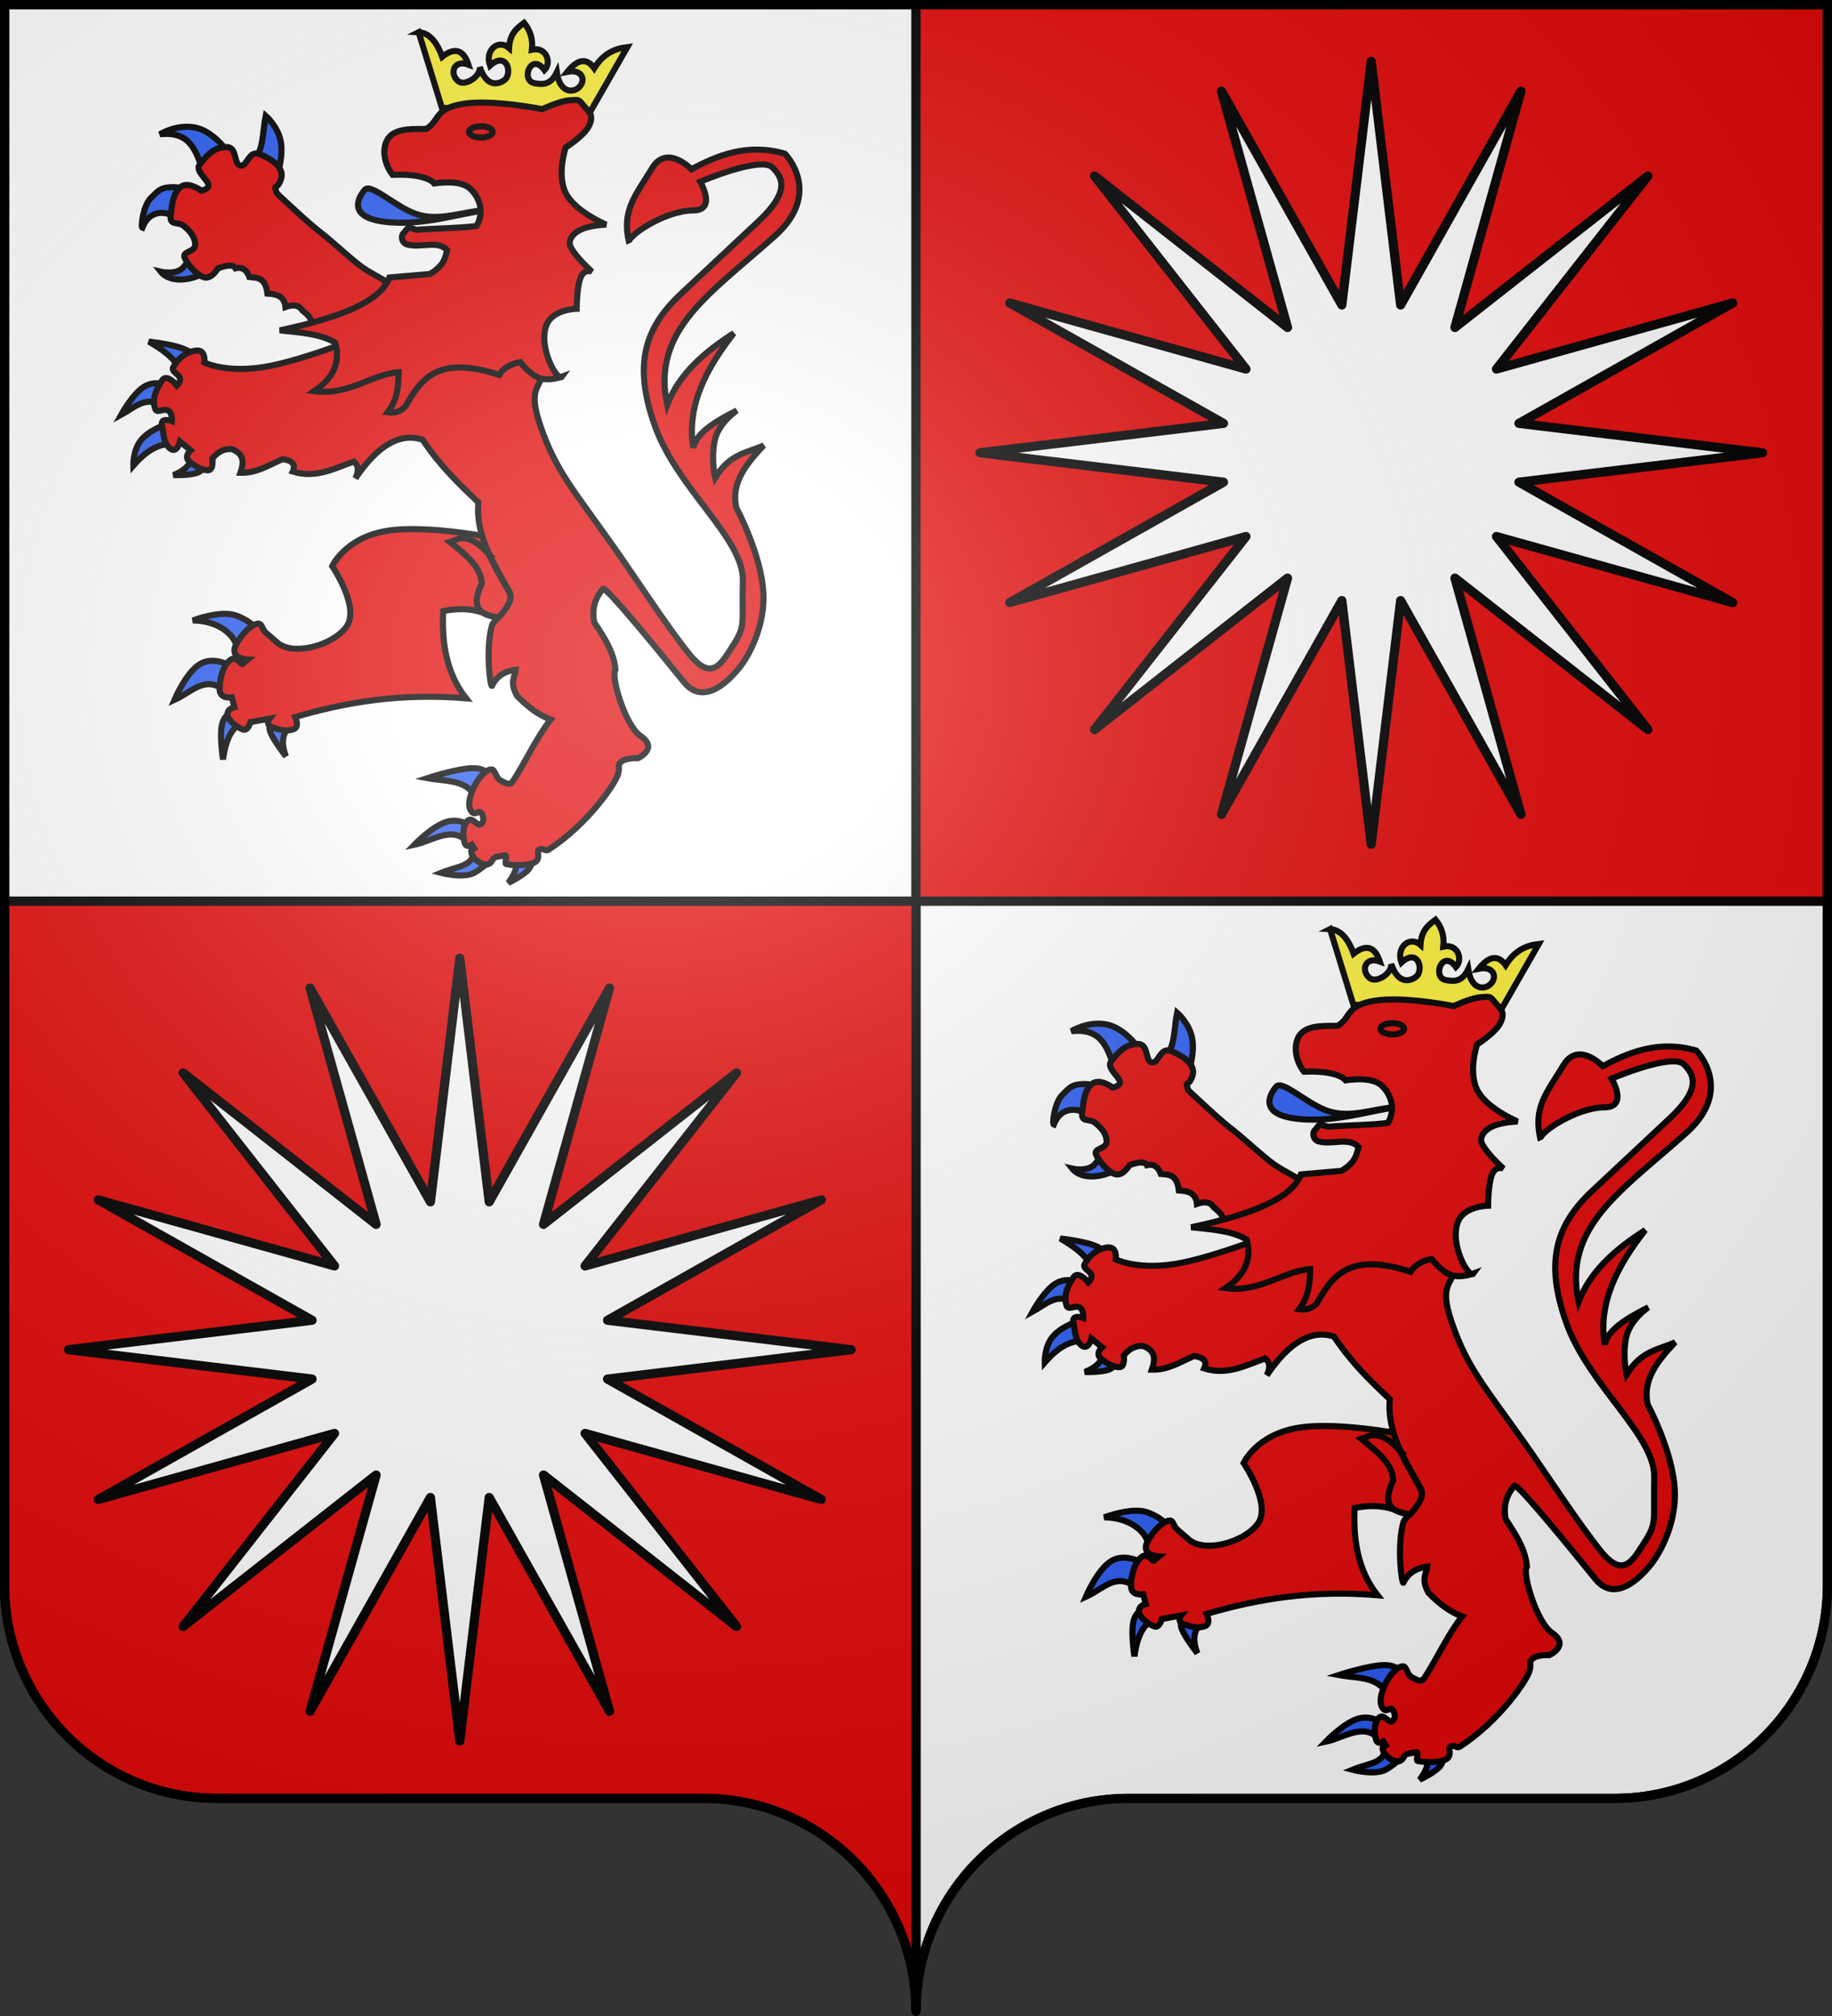 <svg xmlns="http://www.w3.org/2000/svg" xmlns:xlink="http://www.w3.org/1999/xlink" width="600" height="660" version="1.0"><rect width="100%" height="100%" fill="#333333" stroke="none"/><desc>Flag of Canton of Valais (Wallis)</desc><defs><radialGradient xlink:href="#a" id="c" cx="285.186" cy="200.448" r="300" fx="285.186" fy="200.448" gradientTransform="matrix(1.551 0 0 1.35 -227.894 -51.264)" gradientUnits="userSpaceOnUse"/><linearGradient id="a"><stop offset="0" style="stop-color:white;stop-opacity:.314"/><stop offset=".19" style="stop-color:white;stop-opacity:.251"/><stop offset=".6" style="stop-color:#6b6b6b;stop-opacity:.125"/><stop offset="1" style="stop-color:black;stop-opacity:.125"/></linearGradient></defs><g style="opacity:1;display:inline"><path d="M300 295v363.5c0-38.504 31.21-69.75 69.656-69.75h159.188c38.447 0 69.656-31.246 69.656-69.75V295z" style="opacity:1;color:#000;fill:#fff;fill-opacity:1;fill-rule:nonzero;stroke:#000;stroke-width:3;stroke-linecap:butt;stroke-linejoin:miter;marker:none;marker-start:none;marker-mid:none;marker-end:none;stroke-miterlimit:4;stroke-dasharray:none;stroke-dashoffset:0;stroke-opacity:1;visibility:visible;display:inline;overflow:visible"/><path d="M1.5 295v224c0 38.504 31.21 69.75 69.656 69.75h159.188c38.447 0 69.656 31.246 69.656 69.75V295z" style="opacity:1;color:#000;fill:#e20909;fill-opacity:1;fill-rule:nonzero;stroke:#000;stroke-width:3;stroke-linecap:butt;stroke-linejoin:miter;marker:none;marker-start:none;marker-mid:none;marker-end:none;stroke-miterlimit:4;stroke-dasharray:none;stroke-dashoffset:0;stroke-opacity:1;visibility:visible;display:inline;overflow:visible"/><path d="M1.5 1.5V295H300V1.5z" style="opacity:1;color:#000;fill:#fff;fill-opacity:1;fill-rule:nonzero;stroke:#000;stroke-width:3;stroke-linecap:butt;stroke-linejoin:miter;marker:none;marker-start:none;marker-mid:none;marker-end:none;stroke-miterlimit:4;stroke-dasharray:none;stroke-dashoffset:0;stroke-opacity:1;visibility:visible;display:inline;overflow:visible"/><path d="M300 1.5V295h298.5V1.5z" style="color:#000;fill:#e20909;fill-opacity:1;fill-rule:nonzero;stroke:#000;stroke-width:3;stroke-linecap:butt;stroke-linejoin:miter;marker:none;marker-start:none;marker-mid:none;marker-end:none;stroke-miterlimit:4;stroke-dasharray:none;stroke-dashoffset:0;stroke-opacity:1;visibility:visible;display:inline;overflow:visible"/></g><g style="display:inline"><path d="M68.547 88.25c-5.138 3.873-12.828 4.543-15.87.721 0 0 5.167 1.21 7.503-1.586 3.17-3.795 3.285-5.588 3.75-4.761zM58.737 71.948c-4.499-3.514-9.925-3.112-12.118 2.597-.581-.218.245-7.15 2.74-9.666 2.567-2.586 3.247-3.498 7.07-3.607s8.656 2.164 8.656 2.164zM66.527 56.079C64.168 49.624 62.54 42.866 52.39 43.96c0 0 5.066-3.197 10.965-2.308 7.288 1.099 12.649 9.95 12.262 10.099zM83.262 52.184c3.075-2.937 2.747-9.276 3.751-14.283 0 0 3.932 3.427 4.905 8.223s-1.01 10.965-1.01 10.965z" style="fill:#2b5df2;fill-opacity:1;fill-rule:evenodd;stroke:#000;stroke-width:2;stroke-linecap:butt;stroke-linejoin:miter;stroke-miterlimit:4;stroke-dasharray:none;stroke-opacity:1;display:inline"/><path d="m106.2 109.169-5.049-2.489c1.831-1.95-.259-3.509-2.164-5.085-1.13-1.874-3.2-1.892-5.482-1.082-.329-3.58-2.925-4.243-5.915-4.4-.666-5.46-3.393-5.146-5.915-5.41-1.016-2.788-2.855-3.314-4.544-2.886-.556-1.007-2.075-1.293-5.698 0 0 0-2.309 3.968-4.906 2.886s-5.12-4.184-6.059-6.348c-.937-2.164 3.535-1.731 3.463-4.328s-1.804-4.472-3.751-6.06c-1.948-1.586-4.761.145-4.256-3.606s.74-7.177 3.246-9.16 6.78 1.225 6.78 1.225 2.796-.504 2.282-2.145-4.337-4.419-2.859-6.366c2.958-3.895 5.194-5.735 8.8-5.77 3.607-.037 2.273 5.59 4.545 6.058 2.272.47 2.687-5.157 6.276-3.75 3.588 1.406 8.265 4.218 7.069 8.078-1.017 3.28-2.22 2.14-1.825 3.31.552 1.635-.985.19 4.854 5.563 2.481 2.282 5.904 5.53 9.82 8.604s8.41 7.286 12.278 10.382c3.867 3.097 7.54 4.355 10.1 6.426 2.562 2.071 4.157 3.369 4.157 3.369z" style="fill:#e20909;fill-opacity:1;fill-rule:evenodd;stroke:#000;stroke-width:2;stroke-linecap:butt;stroke-linejoin:miter;stroke-miterlimit:4;stroke-dasharray:none;stroke-opacity:1;display:inline"/><path d="M77.929 215.071c.558-7.609-7.231-11.975-14.792-11.935 0 0 9.028-3.494 14.18-1.632 5.151 1.861 7.038 4.794 7.038 4.794zM74.052 226.497c-6.71-5.866-11.132.054-16.934 2.652 0 0 3.775-8.952 8.365-11.731s9.997.612 9.997.612zM79.153 236.8c-2.711 1.262-5.032 4.084-6.12 11.833 0 0-1.123-7.192-.409-11.017.714-3.826 3.264-4.285 3.264-4.285zM94.659 238.024c-2.309 2.353-2.52 5.604-1.02 9.589 0 0-4.081-5.254-5.101-7.957s1.02-2.856 1.02-2.856z" style="fill:#2b5df2;fill-opacity:1;fill-rule:evenodd;stroke:#000;stroke-width:2;stroke-linecap:butt;stroke-linejoin:miter;stroke-miterlimit:4;stroke-dasharray:none;stroke-opacity:1;display:inline"/><path d="M163.33 176.397s-23.01-4.833-36.644-2.597-17.889 11.541-17.889 11.541 9.306 13.633 4.617 19.909-17.531 9.498-22.506 5.193l-3.75-3.246c-1.83-1.583-1.082-4.039-3.968-2.596-2.885 1.442-5.545 5.513-6.131 6.997-1.629 4.125 4.04 4.328 4.04 4.328l-1.732 1.442c-.164.37-2-2.64-3.75-1.442-2.78 1.9-3.752 6.78-3.68 9.882.073 3.102 3.968 2.524 3.968 2.524l.865 3.174s-2.524.505-2.236 2.597c.289 2.092 3.553 4.256 5.122 4.76 1.569.506 2.38-2.452 2.38-2.452l6.276-1.154s-1.587 2.02.937 2.886c2.525.865 4.49 1.37 6.78.649s.65-4.04.65-4.04c16.687-4.918 34.691-7.916 55.975-6.131-6.39-8.117-8.012-17.956-7.502-28.565 13.15-2.569 17.605 3.555 25.391 6.348 2.253-11.037-2.768-20.458-7.213-30.007z" style="fill:#e20909;fill-opacity:1;fill-rule:evenodd;stroke:#000;stroke-width:2;stroke-linecap:butt;stroke-linejoin:miter;stroke-miterlimit:4;stroke-dasharray:none;stroke-opacity:1;display:inline"/><path d="M58.648 120.813c-1.258-3.306-5.119-6.212-9.895-8.977 0 0 6.606.714 10.508 2.04s5.1 3.264 5.1 3.264zM53.14 132.952c-5.254-3.637-9.207.526-13.466 2.856 0 0 3.678-6.759 7.452-9.156s7.646-.433 7.646-.433zM56.71 145.295c-3.703.036-7.644.932-13.057 7.141 0 0-.179-4.973 2.55-8.365s8.365-5.202 8.365-5.202zM62.626 150.204c-.29 2.007-2.525 4.085-5.846 5.334 0 0 5.898.217 8.295-.96 2.398-1.176 1.836-3.06 1.836-3.06zM167.495 281.073c1.8 1.154 2.57 3.028-1.02 7.957 0 0 5.05-2.398 6.732-4.489 1.684-2.091 0-3.876 0-3.876zM155.253 278.42c-.227 5.293-5.218 5.042-10.813 7.345 0 0 7.6 2.04 11.221-.204s5.305-4.284 5.305-4.284z" style="fill:#2b5df2;fill-opacity:1;fill-rule:evenodd;stroke:#000;stroke-width:2;stroke-linecap:butt;stroke-linejoin:miter;stroke-miterlimit:4;stroke-dasharray:none;stroke-opacity:1;display:inline"/><path d="M157.286 199.852c1.286 1.355 3.539 1.916 6.079 2.255.612-.69 1.264-1.45 1.859-2.255z" style="color:#000;fill:#fff;fill-opacity:1;fill-rule:nonzero;stroke:#000;stroke-width:2;stroke-linecap:butt;stroke-linejoin:miter;marker:none;marker-start:none;marker-mid:none;marker-end:none;stroke-miterlimit:4;stroke-dasharray:none;stroke-dashoffset:0;stroke-opacity:1;visibility:visible;display:inline;overflow:visible"/><path d="M153.213 275.768c-5.004-5.641-11.557-.434-17.546.816 0 0 5.866-6.12 10.61-7.549 4.743-1.428 8.364 1.837 8.364 1.837zM156.682 263.73c-2.02-8.919-10.117-7.712-16.73-8.976 0 0 9.793-3.214 14.893-3.265 5.1-.05 5.509 3.06 5.509 3.06z" style="fill:#2b5df2;fill-opacity:1;fill-rule:evenodd;stroke:#000;stroke-width:2;stroke-linecap:butt;stroke-linejoin:miter;stroke-miterlimit:4;stroke-dasharray:none;stroke-opacity:1;display:inline"/><path d="M124.446 107.857s-21.32 8.875-35.5 11.834-22.035-1.02-22.035-1.02.714-4.387-2.856-3.877-6.019 2.958-7.345 5.509c-.663 1.275 1.581 2.04 2.155 3.302s-.93 2.614-.93 2.614-3.265-4.182-4.897-1.632-3.367 5.713-2.244 9.181c.56 1.734 2.652-.153 4.195.587s1.313 3.494 1.313 3.494-3.876-1.378-3.264 1.428.408 5.712 2.652 7.549c2.244 1.836 3.264-2.245 3.264-2.245l3.469 2.857s-2.346 2.04-.408 3.672 4.182 2.856 6.12 2.856c1.939 0 1.429-3.876 1.429-3.876 1.634-1.967 3.605-3.262 6.324-3.06 4.267 1.59 3.967 4.55 2.857 7.752 5.443.143 9.43-2.628 13.873-4.488 3.355.51 4.261 1.939 3.265 4.08 7.434 2.374 13.593-.987 19.994-3.264 1.37 1.116 1.852 2.765.51 5.509q11.018-16.323 22.034-12.65c5.84 8.697 11.62 14.21 18.26 20.505-1.136 11.607 6.281 21.867 10.202 29.379 1.892 3.626-5.383 9.56-5.713 10.711-2.231 7.794-.617 20.177-.07 19.994 1.735-3.514 4.556-4.855 7.823-5.304-.31 2.522-2.087 3.943.408 8.569 3.335 3.428 6.915 6.242 11.017 7.753-4.805 6.12-7.952 13.352-12.241 19.994-1.123 1.738-2.244.918-4.08 0-1.837-.918-1.75-3.897-3.265-3.673-3.673.545-8.518 9.752-6.694 13.227 1.35 2.569 2.667-.201 3.524.98.858 1.183 1.051 2.81-.094 3.747s-2.857-2.846-4.489-1.01-1.396 4.824-.886 6.913c.51 2.088 2.421.793 2.421.793l.817 1.263c-.76.487-1.253.273-.934 1.557.483 1.949 4.712 5.242 6.473 2.798.678-.941.886-1.486.913-1.482l3.57-.683c.837-.16-.175 2.727.37 2.866 2.448.622 8.192.544 9.721-.771 2.091-1.799-.965-4.447 2.502-4.058 0 0 .899.644 1.613.181 12.952-8.382 21.899-21.628 22.794-24.688.91-3.11-.51-2.857 1.122-4.183s5.406-1.122 5.406-1.122 6.987-3.131.816-7.345c-4.98-3.4-9.81-19.61-8.16-21.626-.386-5.52-3.624-10.52-6.937-15.506-.96-4.947.574-8.232 2.856-11.017 1.305-.47 20.118 22.675 26.523 30.603 8.145 10.083 19.178-6.12 19.178-6.12s7.345-9.998 6.835-22.75c-.51-12.75-8.875-28.256-8.875-28.256-1.826-8.178 3.323-14.362 8.977-20.403-5.397 2.522-11.018 2.575-15.914 10.61 0 0-1.326-5.713-.204-11.834s7.345-10.2 7.345-10.2c-7.306 3.655-13.44 7.507-14.282 12.24-2.274-13.788 4.19-25.912 13.262-37.54-9.446 6.086-17.78 13.06-21.83 23.463-5.167-24.638 14.097-36.309 35.295-55.29 15.91-14.247 3.265-26.931 3.265-26.931-12.155-3.546-22.232.539-30.604 5.1 0 0-8.018-8.364-12.853-.408-5.607 9.228-10.091 13.906-7.549 24.483-1.311-1.748 11.307-10.529 21.014-10.61 7.815-.064 2.245-9.384 2.245-9.384s19.79-8.467 23.666-4.693 5.256 8.444-4.692 17.75l-25.299 23.667c-12.201 11.414-15.471 23.544-8.569 43.049 7.354 20.78 29.213 37.007 28.87 50.801-.345 13.795 1 14.638-2.96 20.81-3.959 6.174-7.053 12.548-14.485 3.367s-17.275-24.49-25.197-35.704c-12.838-18.174-18.49-24.253-23.564-38.866s1.224-12.038 1.02-20.607-1.836-13.67-1.836-13.67z" style="fill:#e20909;fill-opacity:1;fill-rule:evenodd;stroke:#000;stroke-width:2;stroke-linecap:butt;stroke-linejoin:miter;stroke-miterlimit:4;stroke-dasharray:none;stroke-opacity:1;display:inline"/><path d="M159.29 68.774c-10.235 1.46-20.015 4.822-31.16 4.04-15.125-1.062-10.722-8.294-8.657-10.676 1.969-2.27 9.732 5.32 16.446 7.79 7.791 2.867 15.582-.766 23.372-1.154z" style="fill:#2b5df2;fill-opacity:1;fill-rule:evenodd;stroke:#000;stroke-width:2;stroke-linecap:butt;stroke-linejoin:miter;stroke-miterlimit:4;stroke-dasharray:none;stroke-opacity:1;display:inline"/><path d="m137.112 10.556 7.6 24.693c15.75 1.228 33.495 2.64 47.375 3.486l13.372-23.316c-4.075.476-7.866 2.086-10.845 6.928-2.493-3.513-5.44-3.009-8.798 1.163 5.314-1.06 6.344 3.414 3.246 5.523-1.746 1.188-5.694 1.335-6.7-5.354-2.053 4.312-4.774 3.962-7.073 3.604-5.07-.64-1.403-10.474 3.042-4.34 2.416-2.441.638-7.755-4.121-6.665.362-3.41-.522-6.333-2.562-8.808-2.326 1.734-4.645 3.477-4.923 8.24-3.449-3.046-8.053.658-6.242 5.77 5.53-5.005 7.534 2.672 4.691 4.76-1.483 1.09-5.597 2.926-8.052-4.307.388 3.071-4.835 6.459-7.06 4.628-3.007-2.475-1.425-7.188 3.348-5.402-1.509-4.618-4.289-5.983-8.586-2.575-2.035-5.638-4.761-7.86-7.712-8.028z" style="fill:#fcef3c;fill-opacity:1;fill-rule:evenodd;stroke:#000;stroke-width:2;stroke-linecap:butt;stroke-linejoin:miter;stroke-miterlimit:4;stroke-dasharray:none;stroke-opacity:1"/><path d="M154.386 62.138c-2.459-2.613-7.288-2.746-12.191-2.092-.821-1.12-4.416-3.219-13.633-2.813-3.322-4.213-3.88-10.863.144-13.417 3.682-2.336 10.374-1.256 11.109-1.731 4.306-2.785 2.38-6.492 11.83-8.079s25.967 1.731 25.967 1.731 5.41-2.597 8.8-2.885c3.39-.289 3.102-.289 4.761 1.731s3.355 2.922 1.876 6.348-7.79 7.357-7.79 7.357-2.958 8.765 0 14.86c2.957 6.095 13.272 10.387 13.272 10.387-4.667.246-8.266 1.102-10.243 2.885-1.106.866-2.062 2.533-1.587 3.895 1.124 3.219 7.213 8.656 7.213 8.656s-2.488-1.154-3.75 1.876-1.299 10.243-1.299 10.243-8.007.103-9.954 5.482c-2.697 7.448 3.826 18.688 5.193 16.735 0 0-4.256 1.623-7.502.433s-6.203-5.194-6.203-5.194c-3.116.565-5.723 2.087-6.925 4.184-20.411-6.706-25.746 1.664-30.728 10.387-1.548 1.566-3.455 2.233-5.771 1.875 3.086-3.905 3.56-8.463 3.607-13.128-8.576.542-16.527 7.782-27.7 6.204 5.784-3.9 8.822-8.898 6.925-15.87-4.752-2.914-11.57-3.35-18.177-4.04 20.247-4.308 32.926-9.444 35.922-17.311l13.273-1.154c4.78-2.861 4.911-5.3 5.626-7.79-3.245-3.442-8.584-.574-13.128-1.876-1.916-.549-2.045-3.029-1.135-3.707.455-.34.955-1.574 1.736-1.739s1.842.74 2.842.641c3.723-.371 15.545-.594 19.35-1.254 2.33-4.265 1.351-8.554-1.73-11.83z" style="fill:#e20909;fill-opacity:1;fill-rule:evenodd;stroke:#000;stroke-width:2;stroke-linecap:butt;stroke-linejoin:miter;stroke-miterlimit:4;stroke-dasharray:none;stroke-opacity:1;display:inline"/><path d="M151.697 176.215c-1.713-.03-2.945.768-4.365 1.235 5.192 4.118 10.365 8.24 10.446 13.655-4.059 8.478.1 10.277 5.584 11.008 2.09-2.358 4.729-5.665 3.498-8.023-1.893-3.628-4.59-7.907-6.755-12.66a53 53 0 0 0-3.21-3.097c-2.242-1.57-3.866-2.095-5.198-2.118z" style="fill:#e20909;fill-opacity:1;fill-rule:evenodd;stroke:#000;stroke-width:2;stroke-linecap:butt;stroke-linejoin:miter;stroke-miterlimit:4;stroke-dasharray:none;stroke-opacity:1"/><path d="M161.374 43.182c.002 1.014-1.734 1.837-3.876 1.837s-3.878-.823-3.877-1.837c-.001-1.015 1.735-1.838 3.877-1.838s3.878.823 3.876 1.838z" style="fill:#e20909;fill-opacity:1;fill-rule:evenodd;stroke:#000;stroke-width:2;stroke-linecap:butt;stroke-linejoin:miter;stroke-miterlimit:4;stroke-dasharray:none;stroke-opacity:1;display:inline"/><g style="display:inline"><path d="M68.547 88.25c-5.138 3.873-12.828 4.543-15.87.721 0 0 5.167 1.21 7.503-1.586 3.17-3.795 3.285-5.588 3.75-4.761zM58.737 71.948c-4.499-3.514-9.925-3.112-12.118 2.597-.581-.218.245-7.15 2.74-9.666 2.567-2.586 3.247-3.498 7.07-3.607s8.656 2.164 8.656 2.164zM66.527 56.079C64.168 49.624 62.54 42.866 52.39 43.96c0 0 5.066-3.197 10.965-2.308 7.288 1.099 12.649 9.95 12.262 10.099zM83.262 52.184c3.075-2.937 2.747-9.276 3.751-14.283 0 0 3.932 3.427 4.905 8.223s-1.01 10.965-1.01 10.965z" style="fill:#2b5df2;fill-opacity:1;fill-rule:evenodd;stroke:#000;stroke-width:2;stroke-linecap:butt;stroke-linejoin:miter;stroke-miterlimit:4;stroke-dasharray:none;stroke-opacity:1;display:inline" transform="translate(298.5 293.625)"/><path d="m106.2 109.169-5.049-2.489c1.831-1.95-.259-3.509-2.164-5.085-1.13-1.874-3.2-1.892-5.482-1.082-.329-3.58-2.925-4.243-5.915-4.4-.666-5.46-3.393-5.146-5.915-5.41-1.016-2.788-2.855-3.314-4.544-2.886-.556-1.007-2.075-1.293-5.698 0 0 0-2.309 3.968-4.906 2.886s-5.12-4.184-6.059-6.348c-.937-2.164 3.535-1.731 3.463-4.328s-1.804-4.472-3.751-6.06c-1.948-1.586-4.761.145-4.256-3.606s.74-7.177 3.246-9.16 6.78 1.225 6.78 1.225 2.796-.504 2.282-2.145-4.337-4.419-2.859-6.366c2.958-3.895 5.194-5.735 8.8-5.77 3.607-.037 2.273 5.59 4.545 6.058 2.272.47 2.687-5.157 6.276-3.75 3.588 1.406 8.265 4.218 7.069 8.078-1.017 3.28-2.22 2.14-1.825 3.31.552 1.635-.985.19 4.854 5.563 2.481 2.282 5.904 5.53 9.82 8.604s8.41 7.286 12.278 10.382c3.867 3.097 7.54 4.355 10.1 6.426 2.562 2.071 4.157 3.369 4.157 3.369z" style="fill:#e20909;fill-opacity:1;fill-rule:evenodd;stroke:#000;stroke-width:2;stroke-linecap:butt;stroke-linejoin:miter;stroke-miterlimit:4;stroke-dasharray:none;stroke-opacity:1;display:inline" transform="translate(298.5 293.625)"/><path d="M77.929 215.071c.558-7.609-7.231-11.975-14.792-11.935 0 0 9.028-3.494 14.18-1.632 5.151 1.861 7.038 4.794 7.038 4.794zM74.052 226.497c-6.71-5.866-11.132.054-16.934 2.652 0 0 3.775-8.952 8.365-11.731s9.997.612 9.997.612zM79.153 236.8c-2.711 1.262-5.032 4.084-6.12 11.833 0 0-1.123-7.192-.409-11.017.714-3.826 3.264-4.285 3.264-4.285zM94.659 238.024c-2.309 2.353-2.52 5.604-1.02 9.589 0 0-4.081-5.254-5.101-7.957s1.02-2.856 1.02-2.856z" style="fill:#2b5df2;fill-opacity:1;fill-rule:evenodd;stroke:#000;stroke-width:2;stroke-linecap:butt;stroke-linejoin:miter;stroke-miterlimit:4;stroke-dasharray:none;stroke-opacity:1;display:inline" transform="translate(298.5 293.625)"/><path d="M163.33 176.397s-23.01-4.833-36.644-2.597-17.889 11.541-17.889 11.541 9.306 13.633 4.617 19.909-17.531 9.498-22.506 5.193l-3.75-3.246c-1.83-1.583-1.082-4.039-3.968-2.596-2.885 1.442-5.545 5.513-6.131 6.997-1.629 4.125 4.04 4.328 4.04 4.328l-1.732 1.442c-.164.37-2-2.64-3.75-1.442-2.78 1.9-3.752 6.78-3.68 9.882.073 3.102 3.968 2.524 3.968 2.524l.865 3.174s-2.524.505-2.236 2.597c.289 2.092 3.553 4.256 5.122 4.76 1.569.506 2.38-2.452 2.38-2.452l6.276-1.154s-1.587 2.02.937 2.886c2.525.865 4.49 1.37 6.78.649s.65-4.04.65-4.04c16.687-4.918 34.691-7.916 55.975-6.131-6.39-8.117-8.012-17.956-7.502-28.565 13.15-2.569 17.605 3.555 25.391 6.348 2.253-11.037-2.768-20.458-7.213-30.007z" style="fill:#e20909;fill-opacity:1;fill-rule:evenodd;stroke:#000;stroke-width:2;stroke-linecap:butt;stroke-linejoin:miter;stroke-miterlimit:4;stroke-dasharray:none;stroke-opacity:1;display:inline" transform="translate(298.5 293.625)"/><path d="M58.648 120.813c-1.258-3.306-5.119-6.212-9.895-8.977 0 0 6.606.714 10.508 2.04s5.1 3.264 5.1 3.264zM53.14 132.952c-5.254-3.637-9.207.526-13.466 2.856 0 0 3.678-6.759 7.452-9.156s7.646-.433 7.646-.433zM56.71 145.295c-3.703.036-7.644.932-13.057 7.141 0 0-.179-4.973 2.55-8.365s8.365-5.202 8.365-5.202zM62.626 150.204c-.29 2.007-2.525 4.085-5.846 5.334 0 0 5.898.217 8.295-.96 2.398-1.176 1.836-3.06 1.836-3.06zM167.495 281.073c1.8 1.154 2.57 3.028-1.02 7.957 0 0 5.05-2.398 6.732-4.489 1.684-2.091 0-3.876 0-3.876zM155.253 278.42c-.227 5.293-5.218 5.042-10.813 7.345 0 0 7.6 2.04 11.221-.204s5.305-4.284 5.305-4.284z" style="fill:#2b5df2;fill-opacity:1;fill-rule:evenodd;stroke:#000;stroke-width:2;stroke-linecap:butt;stroke-linejoin:miter;stroke-miterlimit:4;stroke-dasharray:none;stroke-opacity:1;display:inline" transform="translate(298.5 293.625)"/><path d="M157.286 199.852c1.286 1.355 3.539 1.916 6.079 2.255.612-.69 1.264-1.45 1.859-2.255z" style="color:#000;fill:#fff;fill-opacity:1;fill-rule:nonzero;stroke:#000;stroke-width:2;stroke-linecap:butt;stroke-linejoin:miter;marker:none;marker-start:none;marker-mid:none;marker-end:none;stroke-miterlimit:4;stroke-dasharray:none;stroke-dashoffset:0;stroke-opacity:1;visibility:visible;display:inline;overflow:visible" transform="translate(298.5 293.625)"/><path d="M153.213 275.768c-5.004-5.641-11.557-.434-17.546.816 0 0 5.866-6.12 10.61-7.549 4.743-1.428 8.364 1.837 8.364 1.837zM156.682 263.73c-2.02-8.919-10.117-7.712-16.73-8.976 0 0 9.793-3.214 14.893-3.265 5.1-.05 5.509 3.06 5.509 3.06z" style="fill:#2b5df2;fill-opacity:1;fill-rule:evenodd;stroke:#000;stroke-width:2;stroke-linecap:butt;stroke-linejoin:miter;stroke-miterlimit:4;stroke-dasharray:none;stroke-opacity:1;display:inline" transform="translate(298.5 293.625)"/><path d="M124.446 107.857s-21.32 8.875-35.5 11.834-22.035-1.02-22.035-1.02.714-4.387-2.856-3.877-6.019 2.958-7.345 5.509c-.663 1.275 1.581 2.04 2.155 3.302s-.93 2.614-.93 2.614-3.265-4.182-4.897-1.632-3.367 5.713-2.244 9.181c.56 1.734 2.652-.153 4.195.587s1.313 3.494 1.313 3.494-3.876-1.378-3.264 1.428.408 5.712 2.652 7.549c2.244 1.836 3.264-2.245 3.264-2.245l3.469 2.857s-2.346 2.04-.408 3.672 4.182 2.856 6.12 2.856c1.939 0 1.429-3.876 1.429-3.876 1.634-1.967 3.605-3.262 6.324-3.06 4.267 1.59 3.967 4.55 2.857 7.752 5.443.143 9.43-2.628 13.873-4.488 3.355.51 4.261 1.939 3.265 4.08 7.434 2.374 13.593-.987 19.994-3.264 1.37 1.116 1.852 2.765.51 5.509q11.018-16.323 22.034-12.65c5.84 8.697 11.62 14.21 18.26 20.505-1.136 11.607 6.281 21.867 10.202 29.379 1.892 3.626-5.383 9.56-5.713 10.711-2.231 7.794-.617 20.177-.07 19.994 1.735-3.514 4.556-4.855 7.823-5.304-.31 2.522-2.087 3.943.408 8.569 3.335 3.428 6.915 6.242 11.017 7.753-4.805 6.12-7.952 13.352-12.241 19.994-1.123 1.738-2.244.918-4.08 0-1.837-.918-1.75-3.897-3.265-3.673-3.673.545-8.518 9.752-6.694 13.227 1.35 2.569 2.667-.201 3.524.98.858 1.183 1.051 2.81-.094 3.747s-2.857-2.846-4.489-1.01-1.396 4.824-.886 6.913c.51 2.088 2.421.793 2.421.793l.817 1.263c-.76.487-1.253.273-.934 1.557.483 1.949 4.712 5.242 6.473 2.798.678-.941.886-1.486.913-1.482l3.57-.683c.837-.16-.175 2.727.37 2.866 2.448.622 8.192.544 9.721-.771 2.091-1.799-.965-4.447 2.502-4.058 0 0 .899.644 1.613.181 12.952-8.382 21.899-21.628 22.794-24.688.91-3.11-.51-2.857 1.122-4.183s5.406-1.122 5.406-1.122 6.987-3.131.816-7.345c-4.98-3.4-9.81-19.61-8.16-21.626-.386-5.52-3.624-10.52-6.937-15.506-.96-4.947.574-8.232 2.856-11.017 1.305-.47 20.118 22.675 26.523 30.603 8.145 10.083 19.178-6.12 19.178-6.12s7.345-9.998 6.835-22.75c-.51-12.75-8.875-28.256-8.875-28.256-1.826-8.178 3.323-14.362 8.977-20.403-5.397 2.522-11.018 2.575-15.914 10.61 0 0-1.326-5.713-.204-11.834s7.345-10.2 7.345-10.2c-7.306 3.655-13.44 7.507-14.282 12.24-2.274-13.788 4.19-25.912 13.262-37.54-9.446 6.086-17.78 13.06-21.83 23.463-5.167-24.638 14.097-36.309 35.295-55.29 15.91-14.247 3.265-26.931 3.265-26.931-12.155-3.546-22.232.539-30.604 5.1 0 0-8.018-8.364-12.853-.408-5.607 9.228-10.091 13.906-7.549 24.483-1.311-1.748 11.307-10.529 21.014-10.61 7.815-.064 2.245-9.384 2.245-9.384s19.79-8.467 23.666-4.693 5.256 8.444-4.692 17.75l-25.299 23.667c-12.201 11.414-15.471 23.544-8.569 43.049 7.354 20.78 29.213 37.007 28.87 50.801-.345 13.795 1 14.638-2.96 20.81-3.959 6.174-7.053 12.548-14.485 3.367s-17.275-24.49-25.197-35.704c-12.838-18.174-18.49-24.253-23.564-38.866s1.224-12.038 1.02-20.607-1.836-13.67-1.836-13.67z" style="fill:#e20909;fill-opacity:1;fill-rule:evenodd;stroke:#000;stroke-width:2;stroke-linecap:butt;stroke-linejoin:miter;stroke-miterlimit:4;stroke-dasharray:none;stroke-opacity:1;display:inline" transform="translate(298.5 293.625)"/><path d="M159.29 68.774c-10.235 1.46-20.015 4.822-31.16 4.04-15.125-1.062-10.722-8.294-8.657-10.676 1.969-2.27 9.732 5.32 16.446 7.79 7.791 2.867 15.582-.766 23.372-1.154z" style="fill:#2b5df2;fill-opacity:1;fill-rule:evenodd;stroke:#000;stroke-width:2;stroke-linecap:butt;stroke-linejoin:miter;stroke-miterlimit:4;stroke-dasharray:none;stroke-opacity:1;display:inline" transform="translate(298.5 293.625)"/><path d="m137.112 10.556 7.6 24.693c15.75 1.228 33.495 2.64 47.375 3.486l13.372-23.316c-4.075.476-7.866 2.086-10.845 6.928-2.493-3.513-5.44-3.009-8.798 1.163 5.314-1.06 6.344 3.414 3.246 5.523-1.746 1.188-5.694 1.335-6.7-5.354-2.053 4.312-4.774 3.962-7.073 3.604-5.07-.64-1.403-10.474 3.042-4.34 2.416-2.441.638-7.755-4.121-6.665.362-3.41-.522-6.333-2.562-8.808-2.326 1.734-4.645 3.477-4.923 8.24-3.449-3.046-8.053.658-6.242 5.77 5.53-5.005 7.534 2.672 4.691 4.76-1.483 1.09-5.597 2.926-8.052-4.307.388 3.071-4.835 6.459-7.06 4.628-3.007-2.475-1.425-7.188 3.348-5.402-1.509-4.618-4.289-5.983-8.586-2.575-2.035-5.638-4.761-7.86-7.712-8.028z" style="fill:#fcef3c;fill-opacity:1;fill-rule:evenodd;stroke:#000;stroke-width:2;stroke-linecap:butt;stroke-linejoin:miter;stroke-miterlimit:4;stroke-dasharray:none;stroke-opacity:1" transform="translate(298.5 293.625)"/><path d="M154.386 62.138c-2.459-2.613-7.288-2.746-12.191-2.092-.821-1.12-4.416-3.219-13.633-2.813-3.322-4.213-3.88-10.863.144-13.417 3.682-2.336 10.374-1.256 11.109-1.731 4.306-2.785 2.38-6.492 11.83-8.079s25.967 1.731 25.967 1.731 5.41-2.597 8.8-2.885c3.39-.289 3.102-.289 4.761 1.731s3.355 2.922 1.876 6.348-7.79 7.357-7.79 7.357-2.958 8.765 0 14.86c2.957 6.095 13.272 10.387 13.272 10.387-4.667.246-8.266 1.102-10.243 2.885-1.106.866-2.062 2.533-1.587 3.895 1.124 3.219 7.213 8.656 7.213 8.656s-2.488-1.154-3.75 1.876-1.299 10.243-1.299 10.243-8.007.103-9.954 5.482c-2.697 7.448 3.826 18.688 5.193 16.735 0 0-4.256 1.623-7.502.433s-6.203-5.194-6.203-5.194c-3.116.565-5.723 2.087-6.925 4.184-20.411-6.706-25.746 1.664-30.728 10.387-1.548 1.566-3.455 2.233-5.771 1.875 3.086-3.905 3.56-8.463 3.607-13.128-8.576.542-16.527 7.782-27.7 6.204 5.784-3.9 8.822-8.898 6.925-15.87-4.752-2.914-11.57-3.35-18.177-4.04 20.247-4.308 32.926-9.444 35.922-17.311l13.273-1.154c4.78-2.861 4.911-5.3 5.626-7.79-3.245-3.442-8.584-.574-13.128-1.876-1.916-.549-2.045-3.029-1.135-3.707.455-.34.955-1.574 1.736-1.739s1.842.74 2.842.641c3.723-.371 15.545-.594 19.35-1.254 2.33-4.265 1.351-8.554-1.73-11.83z" style="fill:#e20909;fill-opacity:1;fill-rule:evenodd;stroke:#000;stroke-width:2;stroke-linecap:butt;stroke-linejoin:miter;stroke-miterlimit:4;stroke-dasharray:none;stroke-opacity:1;display:inline" transform="translate(298.5 293.625)"/><path d="M151.697 176.215c-1.713-.03-2.945.768-4.365 1.235 5.192 4.118 10.365 8.24 10.446 13.655-4.059 8.478.1 10.277 5.584 11.008 2.09-2.358 4.729-5.665 3.498-8.023-1.893-3.628-4.59-7.907-6.755-12.66a53 53 0 0 0-3.21-3.097c-2.242-1.57-3.866-2.095-5.198-2.118z" style="fill:#e20909;fill-opacity:1;fill-rule:evenodd;stroke:#000;stroke-width:2;stroke-linecap:butt;stroke-linejoin:miter;stroke-miterlimit:4;stroke-dasharray:none;stroke-opacity:1" transform="translate(298.5 293.625)"/><path d="M161.374 43.182c.002 1.014-1.734 1.837-3.876 1.837s-3.878-.823-3.877-1.837c-.001-1.015 1.735-1.838 3.877-1.838s3.878.823 3.876 1.838z" style="fill:#e20909;fill-opacity:1;fill-rule:evenodd;stroke:#000;stroke-width:2;stroke-linecap:butt;stroke-linejoin:miter;stroke-miterlimit:4;stroke-dasharray:none;stroke-opacity:1;display:inline" transform="translate(298.5 293.625)"/></g><path d="m477.529 150.028-75.874-59.533 25.966 92.881-47.316-84.037-11.555 95.747-11.554-95.747-47.316 84.037 25.965-92.88-75.874 59.532 59.534-75.874-92.881 25.966 84.037-47.316-95.747-11.554 95.747-11.555-84.037-47.316 92.88 25.966-59.533-75.874 75.874 59.533-25.965-92.88 47.316 84.037 11.554-95.748 11.555 95.748 47.316-84.038-25.966 92.881 75.874-59.533-59.533 75.874 92.88-25.966-84.037 47.316 95.748 11.555-95.748 11.554 84.038 47.316-92.881-25.966z" style="opacity:1;color:#000;fill:#fff;fill-opacity:1;fill-rule:nonzero;stroke:#000;stroke-width:3.6;stroke-linecap:butt;stroke-linejoin:round;marker:none;marker-start:none;marker-mid:none;marker-end:none;stroke-miterlimit:4;stroke-dasharray:none;stroke-dashoffset:0;stroke-opacity:1;visibility:visible;display:inline;overflow:visible" transform="matrix(.833 0 0 .833 141.924 113.871)"/><path d="m477.529 150.028-75.874-59.533 25.966 92.881-47.316-84.037-11.555 95.747-11.554-95.747-47.316 84.037 25.965-92.88-75.874 59.532 59.534-75.874-92.881 25.966 84.037-47.316-95.747-11.554 95.747-11.555-84.037-47.316 92.88 25.966-59.533-75.874 75.874 59.533-25.965-92.88 47.316 84.037 11.554-95.748 11.555 95.748 47.316-84.038-25.966 92.881 75.874-59.533-59.533 75.874 92.88-25.966-84.037 47.316 95.748 11.555-95.748 11.554 84.038 47.316-92.881-25.966z" style="opacity:1;color:#000;fill:#fff;fill-opacity:1;fill-rule:nonzero;stroke:#000;stroke-width:3.6;stroke-linecap:butt;stroke-linejoin:round;marker:none;marker-start:none;marker-mid:none;marker-end:none;stroke-miterlimit:4;stroke-dasharray:none;stroke-dashoffset:0;stroke-opacity:1;visibility:visible;display:inline;overflow:visible" transform="matrix(.833 0 0 .833 -156.576 407.496)"/></g><g style="display:inline"><path d="M1.5 1.5V518.99c0 38.505 31.203 69.755 69.65 69.755h159.2c38.447 0 69.65 31.25 69.65 69.754 0-38.504 31.203-69.754 69.65-69.754h159.2c38.447 0 69.65-31.25 69.65-69.755V1.5z" style="fill:url(#c);fill-opacity:1;fill-rule:evenodd;stroke:none;stroke-width:3;stroke-linecap:butt;stroke-linejoin:miter;stroke-miterlimit:4;stroke-dasharray:none;stroke-opacity:1"/></g><g style="display:inline"><path d="M300 658.5c0-38.504 31.203-69.754 69.65-69.754h159.2c38.447 0 69.65-31.25 69.65-69.753V1.5H1.5v517.493c0 38.504 31.203 69.753 69.65 69.753h159.2c38.447 0 69.65 31.25 69.65 69.754" style="fill:none;fill-opacity:1;fill-rule:nonzero;stroke:#000;stroke-width:3;stroke-linecap:round;stroke-linejoin:round;stroke-miterlimit:4;stroke-dasharray:none;stroke-dashoffset:0;stroke-opacity:1"/></g></svg>